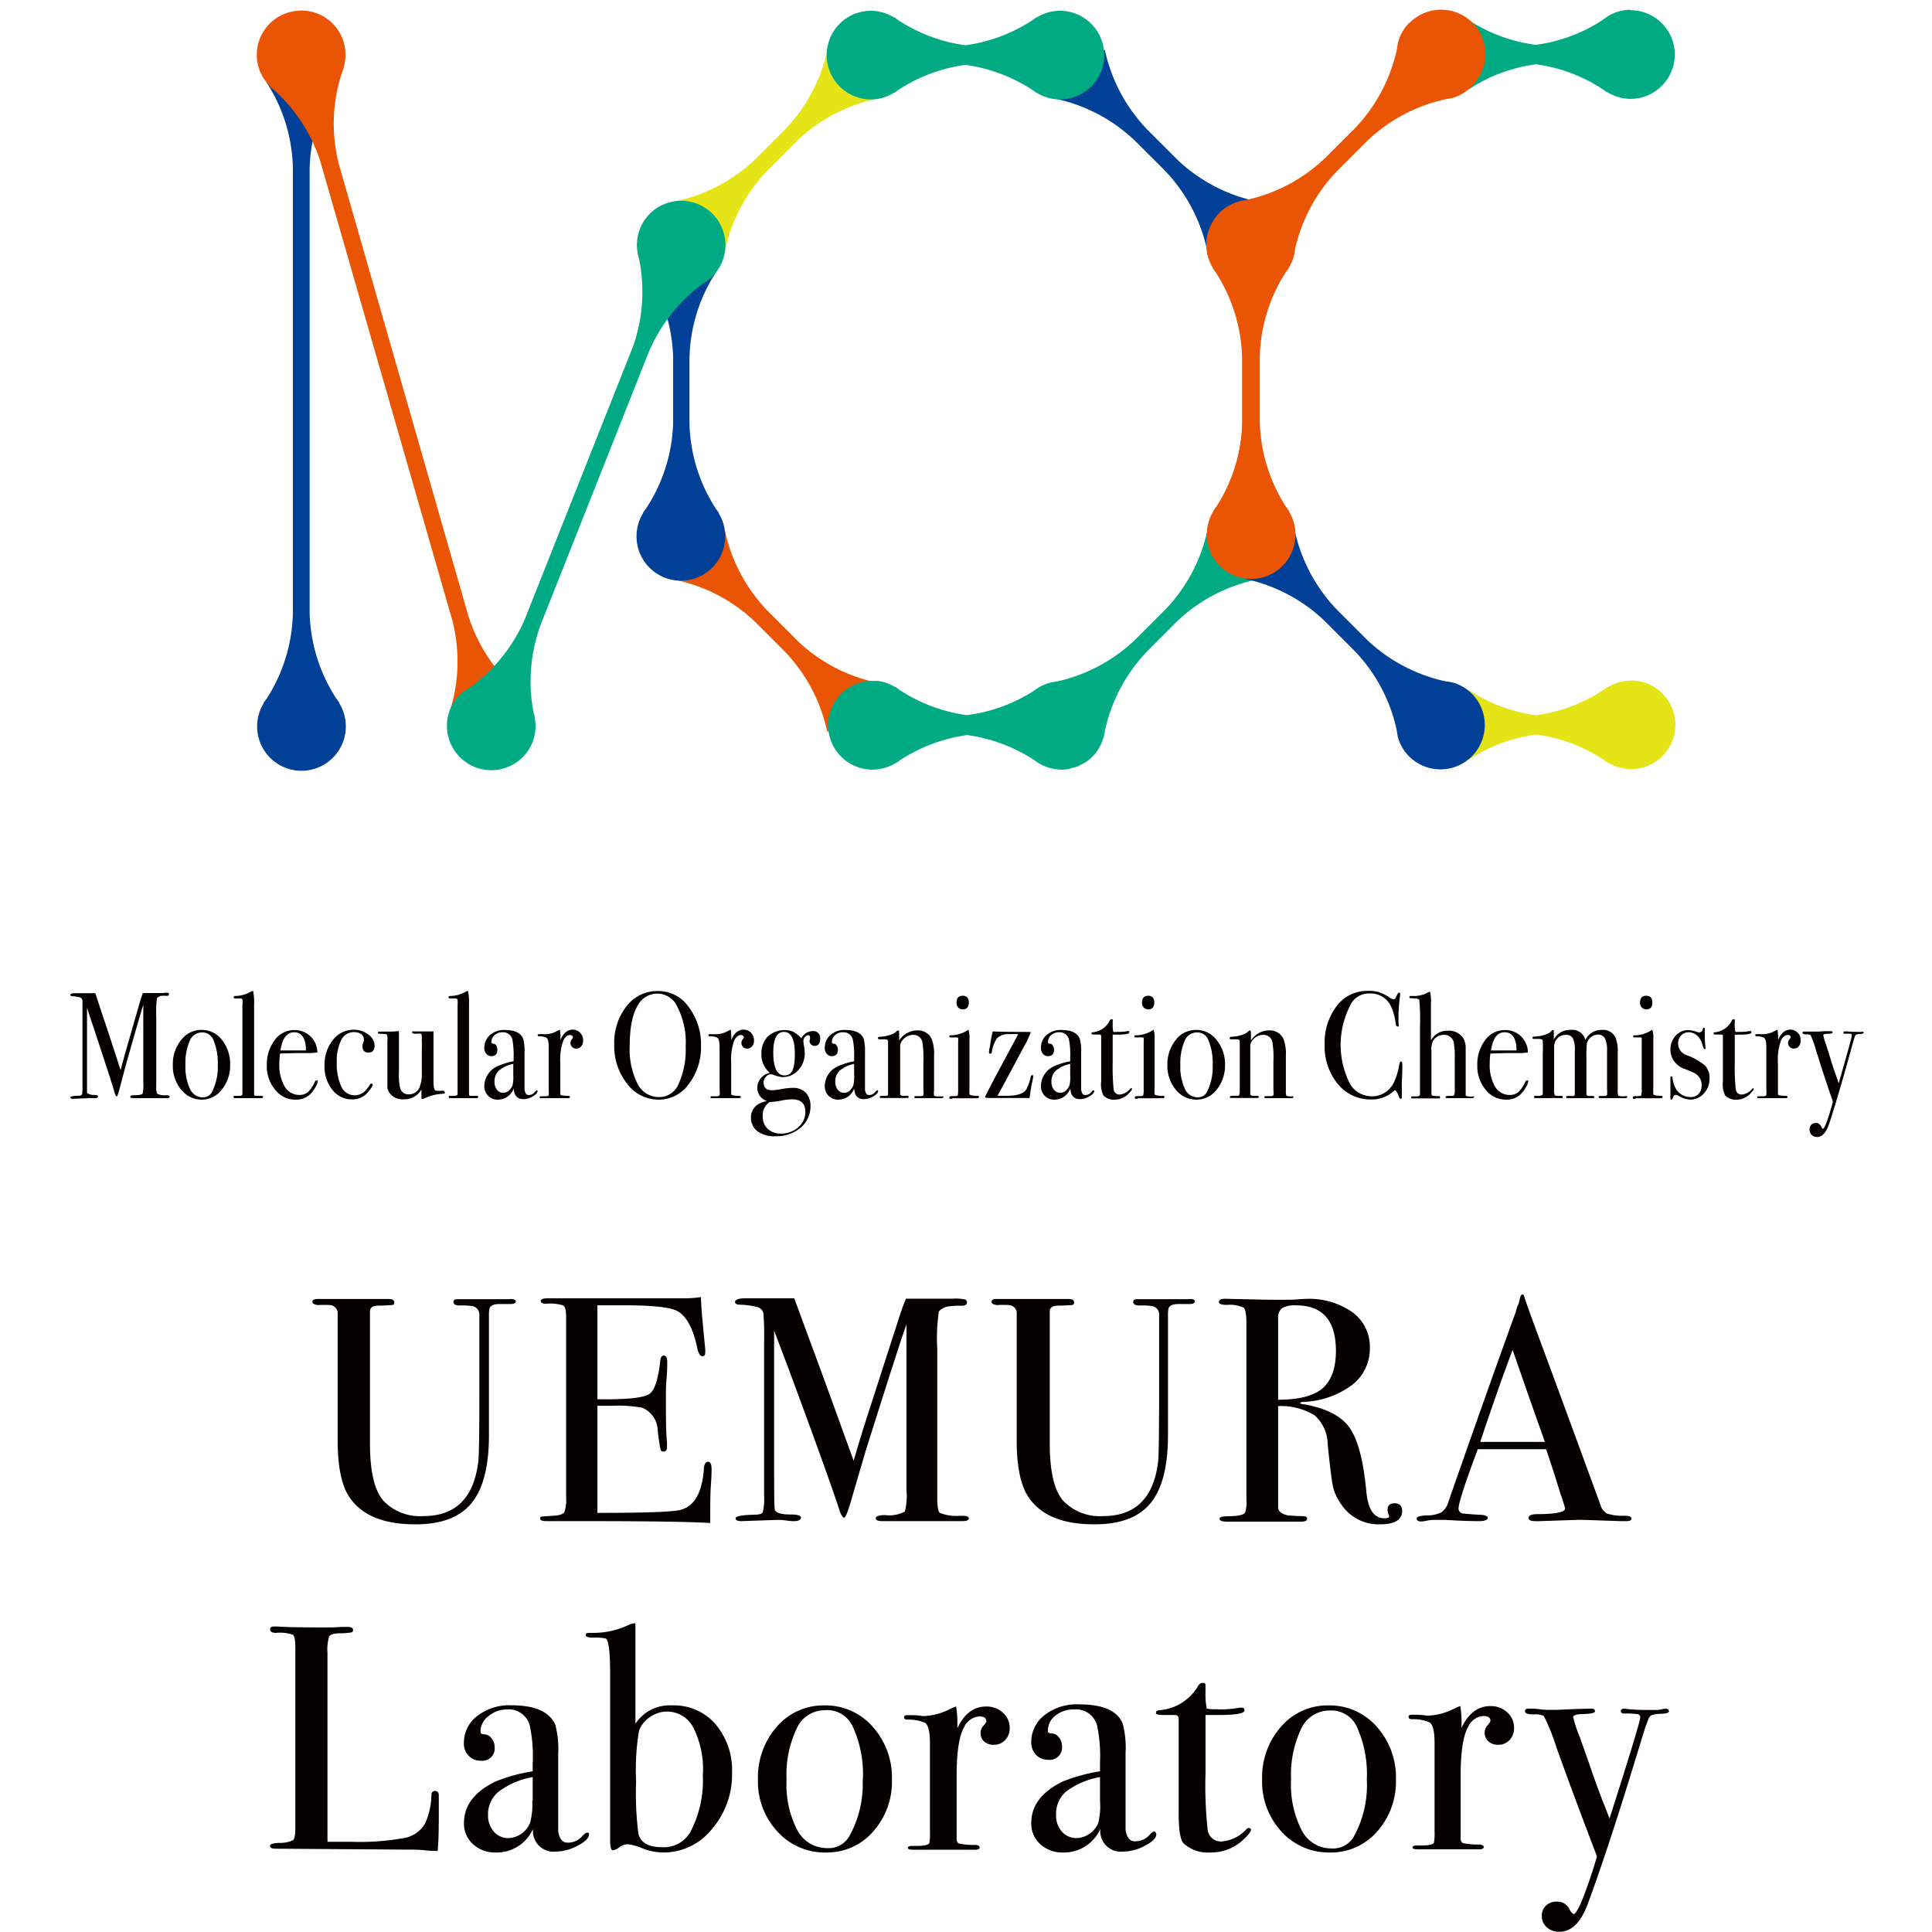 <?xml version="1.0" encoding="UTF-8"?> <svg xmlns="http://www.w3.org/2000/svg" viewBox="0 0 229.61 229.61"><defs><style>.cls-1{fill:#e5e417;}.cls-2{fill:#e95504;}.cls-3{fill:#004097;}.cls-4{fill:#00aa83;}.cls-5{fill:none;}.cls-6{fill:#040000;}</style></defs><title>img_logo_lab_uemura_en</title><g id="レイヤー_2" data-name="レイヤー 2"><g id="レイヤー_1-2" data-name="レイヤー 1"><path class="cls-1" d="M104.16,11.76a19.5,19.5,0,0,0-9.46,5L91.17,20.3a19.61,19.61,0,0,0-5,9.45l-5.84-5.84a19.51,19.51,0,0,0,9.44-5l3.57-3.57a19.62,19.62,0,0,0,5-9.43Z"></path><path class="cls-2" d="M104.16,81.11a19.49,19.49,0,0,1-9.22-4.8l-3.78-3.78a19.6,19.6,0,0,1-5-9.44l-5.84,5.84a19.47,19.47,0,0,1,9.45,5l3.4,3.4h0A19.61,19.61,0,0,1,98.32,87Z"></path><path class="cls-3" d="M149.3,23.92a19.54,19.54,0,0,1-9.22-4.79l-3.78-3.78a19.61,19.61,0,0,1-5-9.45l-5.84,5.84a19.56,19.56,0,0,1,9.44,5l3.41,3.4h0a19.63,19.63,0,0,1,5.16,9.63Z"></path><path class="cls-3" d="M85.09,32.36a19.46,19.46,0,0,0-3.15,10.22v7.68a19.46,19.46,0,0,0,3.15,10.22c.11.15.23.3.33.46l0,.06a5.27,5.27,0,1,1-9,0l0-.06c.1-.16.22-.31.33-.46A19.5,19.5,0,0,0,80,50.28V42.55a19.54,19.54,0,0,0-3.15-10.2Z"></path><path class="cls-2" d="M152.8,60.48a19.45,19.45,0,0,1-3.15-10.21v-7.7a19.57,19.57,0,0,1,3.14-10.21,4,4,0,0,0,.34-.47l0-.06a5.19,5.19,0,0,0,.77-2.71,5.27,5.27,0,0,0-10.54,0,5.2,5.2,0,0,0,.78,2.71l0,.06a4.17,4.17,0,0,0,.33.46,19.55,19.55,0,0,1,3.15,10.21v7.72a19.54,19.54,0,0,1-3.15,10.2Z"></path><path class="cls-4" d="M150.18,68.74l-.21.06-.05,0-.06,0-.56.09a19.54,19.54,0,0,0-9.46,5l-3.53,3.54a19.61,19.61,0,0,0-5,9.45v0a5.31,5.31,0,0,1-.51,1.67c-.07.13-.14.27-.22.4s-.12.2-.19.3a5.1,5.1,0,0,1-.56.67,4.61,4.61,0,0,1-.8.66,3.23,3.23,0,0,1-.41.22c-.17.09-.32.19-.5.27a4.64,4.64,0,0,1-.53.16c-.15,0-.3.1-.45.13a5.17,5.17,0,0,1-1,.11h0a5.14,5.14,0,0,1-.87-.09l-.35-.07-.44-.13a5.27,5.27,0,0,1-1.53-.82l0,0a19.31,19.31,0,0,0-8-3,19.25,19.25,0,0,0-8,3,4.84,4.84,0,0,1-.46.33l-.06,0a5.13,5.13,0,0,1-2,.72,4.52,4.52,0,0,1-.74.06,5.28,5.28,0,0,1-5.27-5.27,5.28,5.28,0,0,1,3.22-4.86,5.39,5.39,0,0,1,2-.41,6,6,0,0,1,.74,0,5.48,5.48,0,0,1,2,.72l.06,0,.46.34a19.31,19.31,0,0,0,8,3,19.21,19.21,0,0,0,8-2.91,6,6,0,0,1,.52-.36l0,0,0,0a5.12,5.12,0,0,1,.52-.27l.22-.1.22-.09.56-.17H125a5.74,5.74,0,0,1,.62-.1,19.55,19.55,0,0,0,9.33-5l3.57-3.57a19.62,19.62,0,0,0,4.92-9.13Z"></path><path class="cls-4" d="M101.47,11.4a5.22,5.22,0,0,0,2,.42,6,6,0,0,0,.74-.05,5.32,5.32,0,0,0,2-.73l.06,0a4.84,4.84,0,0,0,.46-.33,19.25,19.25,0,0,1,8-3,19.31,19.31,0,0,1,8,3,4.84,4.84,0,0,0,.46.33l.06,0a5.16,5.16,0,0,0,2.71.78h0a5.27,5.27,0,1,0,0-10.54h0a5.25,5.25,0,0,0-2.71.77l-.06,0a4.84,4.84,0,0,0-.46.33,19.25,19.25,0,0,1-8,3,19.31,19.31,0,0,1-8-3,4.84,4.84,0,0,0-.46-.33l-.06,0a5.48,5.48,0,0,0-2-.72,6,6,0,0,0-.74-.05,5.39,5.39,0,0,0-2,.41,5.27,5.27,0,0,0,0,9.71Z"></path><path class="cls-3" d="M40,9.8A19.45,19.45,0,0,0,36.8,20V72.87A19.54,19.54,0,0,0,40,83.07c.11.15.23.3.33.46l0,.06a5.27,5.27,0,1,1-9,0l0-.06a5,5,0,0,1,.34-.46,19.62,19.62,0,0,0,3.14-10.22V20A19.45,19.45,0,0,0,31.68,9.8Z"></path><path class="cls-2" d="M61.46,82.05a19.51,19.51,0,0,1-5.84-9L40.28,19.54h0a19.35,19.35,0,0,1,.36-10.9c.07-.18.14-.35.2-.54V8a5.24,5.24,0,0,0-6.4-6.56,5.24,5.24,0,0,0-2.28,8.88l0,.05c.14.13.29.24.44.36a19.47,19.47,0,0,1,5.47,8.45L53.75,73.7a19.56,19.56,0,0,1-.23,10.63Z"></path><path class="cls-4" d="M82.85,24.22a5.25,5.25,0,0,0-7.07,5.83v.07a4.94,4.94,0,0,0,.15.55,19.55,19.55,0,0,1-.67,10.43L62.34,73.67a19.65,19.65,0,0,1-6.59,8.11,3.88,3.88,0,0,0-.48.3l-.05,0a5.19,5.19,0,0,0-1.73,2.23,5.27,5.27,0,0,0,9.8,3.9,5.34,5.34,0,0,0,.28-2.81v-.07a3.41,3.41,0,0,0-.14-.55A19.53,19.53,0,0,1,64.35,74L76.94,42.25h0a19.5,19.5,0,0,1,6.7-8.61,5.66,5.66,0,0,0,.48-.31l0,0A5.19,5.19,0,0,0,85.87,31,5.26,5.26,0,0,0,82.85,24.22Z"></path><path class="cls-4" d="M193.79,1.16a5.19,5.19,0,0,0-2.71.77L191,2a5.59,5.59,0,0,0-.47.33,19,19,0,0,1-8,3,19.14,19.14,0,0,1-8-2.95v8.26a19,19,0,0,1,8-3,19,19,0,0,1,8,3,5.59,5.59,0,0,0,.47.33l.06,0a5.2,5.2,0,0,0,2.71.78,5.27,5.27,0,1,0,0-10.54Z"></path><path class="cls-1" d="M193.79,80.9a5.19,5.19,0,0,0-2.71.77l-.06,0a5.59,5.59,0,0,0-.47.33,19,19,0,0,1-8,3,19.11,19.11,0,0,1-8-3V90.3a19,19,0,0,1,8-3,19,19,0,0,1,8.05,3,5.59,5.59,0,0,0,.47.33l.06,0a5.2,5.2,0,0,0,2.71.78,5.27,5.27,0,1,0,0-10.54Z"></path><path class="cls-3" d="M174.93,82.44a5.2,5.2,0,0,0-2.47-1.37l-.07,0a3.44,3.44,0,0,0-.56-.09,19.58,19.58,0,0,1-9.27-4.85l-3.7-3.7a19.52,19.52,0,0,1-5-9.45L148,68.81a19.46,19.46,0,0,1,9.44,5l3.38,3.38A19.47,19.47,0,0,1,166,86.8a5.43,5.43,0,0,0,.09.56l0,.07a5.21,5.21,0,0,0,1.37,2.46,5.27,5.27,0,0,0,7.46-7.45Z"></path><path class="cls-2" d="M167.49,2.7a5.2,5.2,0,0,0-1.37,2.47l0,.06a5.43,5.43,0,0,0-.09.56,19.52,19.52,0,0,1-5,9.45l-3.54,3.54a19.61,19.61,0,0,1-9.45,5H148a5.31,5.31,0,0,0-1.67.51l-.4.22-.3.19a5.94,5.94,0,0,0-.68.56,5,5,0,0,0-.65.8,3.23,3.23,0,0,0-.22.41c-.09.16-.19.32-.27.5a4.64,4.64,0,0,0-.16.53,3.81,3.81,0,0,0-.13.45,5.05,5.05,0,0,0-.11,1v0a6.4,6.4,0,0,0,.08.87c0,.11,0,.23.08.35s.08.29.13.44a5.27,5.27,0,0,0,.82,1.53l0,0a19.56,19.56,0,0,1,3.15,10.22v7.69a19.5,19.5,0,0,1-3.15,10.22,4.84,4.84,0,0,0-.33.46l0,.06a5.27,5.27,0,1,0,9,0l0-.06a4.84,4.84,0,0,0-.33-.46,19.56,19.56,0,0,1-3.14-10.2V42.44a19.57,19.57,0,0,1,3.08-10.12,4.39,4.39,0,0,0,.37-.51s0,0,0,0l0,0a5.12,5.12,0,0,0,.27-.52,1.47,1.47,0,0,0,.1-.22l.09-.22c.06-.18.12-.37.17-.56v0a.06.06,0,0,1,0,0,6.17,6.17,0,0,0,.1-.62,19.53,19.53,0,0,1,5-9.34l3.56-3.56a19.5,19.5,0,0,1,9.44-5,5.67,5.67,0,0,0,.57-.1l.06,0A5.2,5.2,0,0,0,175,10.15a5.27,5.27,0,0,0-7.46-7.45Z"></path><rect class="cls-5" width="229.61" height="229.61"></rect><path class="cls-6" d="M20.16,130.35c0,.11-.12.16-.34.16h-4c-.22,0-.34-.06-.34-.17s.16-.18.47-.18c.55,0,.89-.06,1-.19a4.3,4.3,0,0,0,.08-1.21v-9.34s-.07.22-.2.63q-.64,2.17-1.88,6.55l-.76,2.86c-.15.57-.26.85-.32.85s-.16-.15-.24-.43c-.32-1.1-1.2-3.82-2.65-8.18l-.64-1.92v6.78c0,2.2,0,3.31,0,3.33s.33.24.77.24.54.06.54.18-.12.2-.34.2a2.34,2.34,0,0,1-.39,0,3.32,3.32,0,0,0-.41,0l-1.86.08c-.19,0-.29-.06-.29-.17s.31-.18.92-.19c.26,0,.41-.05.46-.15a3.84,3.84,0,0,0,.06-.94v-8.63q0-1.5,0-1.62a.5.5,0,0,0-.28-.35,3.76,3.76,0,0,0-.9-.14c-.18,0-.26-.07-.26-.16s.16-.2.47-.2h2.49c.06.15.37,1.1.94,2.83q.38,1.08,2.07,6.3c.21-.78.42-1.55.63-2.3l1.73-6c.11-.34.2-.63.29-.85l2.4,0A2,2,0,0,1,20,118a.21.21,0,0,1,.08.17c0,.12-.09.18-.28.18a4,4,0,0,0-.61,0,.83.83,0,0,0-.54.29,12.49,12.49,0,0,0-.08,2.11v8.4a1.63,1.63,0,0,0,.13.85,2.07,2.07,0,0,0,1.06.16h.09Q20.16,130.2,20.16,130.35Z"></path><path class="cls-6" d="M27.35,126.58a4.49,4.49,0,0,1-1,2.93A3,3,0,0,1,24,130.69a3.11,3.11,0,0,1-2.46-1.18,4.4,4.4,0,0,1-1-2.93,4.57,4.57,0,0,1,1-3,3,3,0,0,1,2.4-1.18,3,3,0,0,1,2.44,1.19A4.57,4.57,0,0,1,27.35,126.58Zm-1.47,0a6.89,6.89,0,0,0-.56-3.07,1.4,1.4,0,0,0-1.36-.81,1.56,1.56,0,0,0-1.41,1,6.61,6.61,0,0,0-.51,2.87,6.16,6.16,0,0,0,.54,2.84,1.65,1.65,0,0,0,1.51,1,1.17,1.17,0,0,0,1.1-.63A6.45,6.45,0,0,0,25.88,126.56Z"></path><path class="cls-6" d="M31.27,130.34c0,.11-.07.17-.21.17h-.2l-.85,0H29.5l-1.29,0H28c-.16,0-.24,0-.24-.16s.06-.11.18-.11h.42c.3,0,.45-.08.45-.22s0-.54,0-1.4v-9.17a3.07,3.07,0,0,0,0-.64c0-.1-.12-.15-.26-.15H28c-.16,0-.23,0-.23-.15s.13-.14.4-.15a3.78,3.78,0,0,0,1.45-.4l.33-.18.13,0a6.39,6.39,0,0,1,.12,1.58v10.1c0,.36,0,.57,0,.64a.16.16,0,0,0,.12.13,3.71,3.71,0,0,0,.6,0C31.15,130.22,31.27,130.26,31.27,130.34Z"></path><path class="cls-6" d="M37.77,128.51a1.66,1.66,0,0,1-.25.64,4.3,4.3,0,0,1-.51.74,2.37,2.37,0,0,1-1.86.8,3,3,0,0,1-2.44-1.17,4.33,4.33,0,0,1-1-2.9,4.8,4.8,0,0,1,.93-3,2.84,2.84,0,0,1,2.32-1.2,2.68,2.68,0,0,1,2.76,2.66,7.76,7.76,0,0,1-1.38.07H35.23l-1.95.06a9,9,0,0,0-.08,1.13,5.19,5.19,0,0,0,.63,2.79,2,2,0,0,0,1.75,1,1.6,1.6,0,0,0,1-.32,3.94,3.94,0,0,0,.84-1.24q.07-.15.18-.15C37.73,128.38,37.77,128.42,37.77,128.51Zm-1.41-3.67c0-1.44-.51-2.16-1.39-2.16s-1.42.72-1.64,2.16Z"></path><path class="cls-6" d="M44.52,124.26c0,.55-.24.83-.73.83s-.71-.25-.71-.76a1.68,1.68,0,0,1,.16-.59.79.79,0,0,0,0-.25.72.72,0,0,0-.33-.6,1.48,1.48,0,0,0-.84-.23,1.67,1.67,0,0,0-1.51.93,5.44,5.44,0,0,0-.53,2.63,6.38,6.38,0,0,0,.55,2.95,1.71,1.71,0,0,0,1.56,1,1.79,1.79,0,0,0,1.21-.47,4.18,4.18,0,0,0,.63-.83.25.25,0,0,1,.15-.09c.11,0,.16.05.16.15s-.19.45-.57.88a2.35,2.35,0,0,1-1.86.85,2.92,2.92,0,0,1-2.36-1.14,4.35,4.35,0,0,1-.93-2.86,4.7,4.7,0,0,1,1-3.07,3.07,3.07,0,0,1,2.48-1.21,2.72,2.72,0,0,1,1.69.55A1.64,1.64,0,0,1,44.52,124.26Z"></path><path class="cls-6" d="M52.88,129.86c0,.08-.12.13-.36.14a5.52,5.52,0,0,0-2.22.61.19.19,0,0,1-.11,0c-.07,0-.1-.05-.1-.14v-1A2.33,2.33,0,0,1,48,130.65a1.9,1.9,0,0,1-1.71-.77,1.53,1.53,0,0,1-.25-.59c0-.18,0-.66,0-1.45v-4.09A2.3,2.3,0,0,0,46,123c-.05-.07-.19-.12-.44-.13h-.21c-.29,0-.44,0-.44-.14s.09-.13.28-.13.47,0,.84,0l.32,0a7.07,7.07,0,0,0,1.06-.07v5a6.49,6.49,0,0,0,.16,1.83,1,1,0,0,0,1,.7,1.36,1.36,0,0,0,1.27-.79,4.33,4.33,0,0,0,.29-1.83v-2.78a6.59,6.59,0,0,0,0-.91v-.59c0-.18-.05-.28-.11-.31a.91.91,0,0,0-.36,0c-.45,0-.68,0-.68-.16s.11-.11.34-.11h2.2v5c0,.87,0,1.41.05,1.64s.11.36.25.4a5.12,5.12,0,0,0,.9,0C52.81,129.73,52.88,129.77,52.88,129.86Z"></path><path class="cls-6" d="M56.83,130.34c0,.11-.07.17-.21.17h-.2l-.86,0h-.5l-1.29,0h-.2c-.16,0-.24,0-.24-.16s.06-.11.18-.11h.42c.3,0,.45-.08.45-.22s0-.54,0-1.4v-9.17a3.07,3.07,0,0,0,0-.64.24.24,0,0,0-.26-.15h-.59c-.15,0-.22,0-.22-.15s.13-.14.4-.15a3.68,3.68,0,0,0,1.44-.4l.34-.18.13,0a6.39,6.39,0,0,1,.12,1.58v10.1c0,.36,0,.57,0,.64a.16.16,0,0,0,.12.13,3.71,3.71,0,0,0,.6,0C56.7,130.22,56.83,130.26,56.83,130.34Z"></path><path class="cls-6" d="M63.89,129.66c0,.2-.19.42-.57.64a2.21,2.21,0,0,1-1.1.33c-.74,0-1.13-.42-1.16-1.28a2,2,0,0,1-1.9,1.34,1.56,1.56,0,0,1-1.15-.46,1.62,1.62,0,0,1-.45-1.18,2.6,2.6,0,0,1,1.59-2.34,7.94,7.94,0,0,1,1.89-.58v-.45a10,10,0,0,0-.14-2.09,1.12,1.12,0,0,0-1.17-.91,1.37,1.37,0,0,0-.95.34,1.12,1.12,0,0,0-.38.86c0,.1.07.15.2.15a.46.46,0,0,1,.36.21.86.86,0,0,1,.15.49c0,.53-.23.79-.7.79a.75.75,0,0,1-.61-.28,1,1,0,0,1-.24-.71,2,2,0,0,1,.6-1.46,2.51,2.51,0,0,1,1.85-.66c1.18,0,1.91.36,2.18,1.08a5.67,5.67,0,0,1,.15,1.63v3.37c0,.55,0,.88,0,1,.06.43.22.65.47.65a.91.91,0,0,0,.75-.36c.11-.13.19-.2.24-.2S63.89,129.59,63.89,129.66ZM61,127.75v-1.31a3.78,3.78,0,0,0-1.71.8,1.73,1.73,0,0,0-.52,1.32,1.51,1.51,0,0,0,.29.95.94.94,0,0,0,.74.37q.69,0,1.11-.87A4.67,4.67,0,0,0,61,127.75Z"></path><path class="cls-6" d="M69.3,123.67a1,1,0,0,1-.23.68.73.73,0,0,1-.58.27.66.66,0,0,1-.49-.19.63.63,0,0,1-.2-.48.66.66,0,0,1,.15-.43c.1-.12.15-.2.15-.25S68,123,67.74,123s-.56.21-.78.63a6.7,6.7,0,0,0-.37,2.72v3.55c0,.14,0,.23.14.26a3.74,3.74,0,0,0,.83.08c.12,0,.18.07.18.14s-.07.13-.21.13H64.39c-.18,0-.26,0-.26-.11s.07-.11.21-.11h.22c.37,0,.59,0,.65-.14a3.66,3.66,0,0,0,0-.67v-5c0-.66-.08-1-.26-1.15a1.91,1.91,0,0,0-.85-.17c-.13,0-.2,0-.2-.13s.06-.12.16-.12h.12a3.87,3.87,0,0,1,.48,0l.21,0a2.82,2.82,0,0,0,1.33-.38l.21-.1.13-.06a5.1,5.1,0,0,1,.07.87v.36c.34-.82.83-1.23,1.46-1.23a1.14,1.14,0,0,1,.85.35A1.22,1.22,0,0,1,69.3,123.67Z"></path><path class="cls-6" d="M83.31,124.3a7.16,7.16,0,0,1-1.45,4.53,4.37,4.37,0,0,1-3.56,1.86,4.68,4.68,0,0,1-3.76-1.88A7.17,7.17,0,0,1,73,124.17a7,7,0,0,1,1.47-4.6,4.62,4.62,0,0,1,3.75-1.79,4.41,4.41,0,0,1,3.61,1.87A7.36,7.36,0,0,1,83.31,124.3Zm-1.82.09a9.3,9.3,0,0,0-1.21-5.15,2.62,2.62,0,0,0-4.13-.27c-.88,1.08-1.31,2.85-1.31,5.29a9.18,9.18,0,0,0,.91,4.51,2.83,2.83,0,0,0,2.57,1.61,2.46,2.46,0,0,0,2.31-1.52A9.77,9.77,0,0,0,81.49,124.39Z"></path><path class="cls-6" d="M89.61,123.67a1,1,0,0,1-.23.68.73.73,0,0,1-.58.27.66.66,0,0,1-.49-.19.62.62,0,0,1-.19-.48.65.65,0,0,1,.14-.43c.1-.12.15-.2.15-.25s-.12-.27-.36-.27-.56.21-.78.63a6.7,6.7,0,0,0-.37,2.72v3.55c0,.14,0,.23.14.26a3.74,3.74,0,0,0,.83.08c.12,0,.18.07.18.14s-.07.13-.21.13H84.7c-.18,0-.26,0-.26-.11s.07-.11.21-.11h.23c.36,0,.58,0,.64-.14a2.58,2.58,0,0,0,0-.67v-5c0-.66-.09-1-.27-1.15a1.91,1.91,0,0,0-.85-.17c-.13,0-.2,0-.2-.13s.06-.12.17-.12h.11l.49,0,.21,0a2.79,2.79,0,0,0,1.32-.38l.22-.1.12-.06a5.1,5.1,0,0,1,.07.87v.36c.34-.82.83-1.23,1.46-1.23a1.18,1.18,0,0,1,.86.35A1.26,1.26,0,0,1,89.61,123.67Z"></path><path class="cls-6" d="M97.47,123.47c0,.55-.22.83-.66.83a.6.6,0,0,1-.41-.17.52.52,0,0,1-.19-.39,1.07,1.07,0,0,1,.05-.23.93.93,0,0,0,0-.24.2.2,0,0,0-.23-.23.48.48,0,0,0-.37.22.72.72,0,0,0-.18.46s0,.24.08.61a5.53,5.53,0,0,1,.08.85,2.91,2.91,0,0,1-.76,2,2.48,2.48,0,0,1-1.89.83,4,4,0,0,1-1.07-.27,1.06,1.06,0,0,0-.28-.07.8.8,0,0,0-.61.3,1,1,0,0,0-.28.67q0,.93,1,.93a7.33,7.33,0,0,0,1.25-.16,6.87,6.87,0,0,1,1.21-.12,2.07,2.07,0,0,1,1.55.57,2.23,2.23,0,0,1,.56,1.6,3.28,3.28,0,0,1-1.19,2.58,4.48,4.48,0,0,1-3,1,3.35,3.35,0,0,1-2.11-.6,2,2,0,0,1-.77-1.66A1.81,1.81,0,0,1,90,131.3a3.52,3.52,0,0,1,1.14-.45A1.64,1.64,0,0,1,90,129.3a1.85,1.85,0,0,1,1.49-1.8,2.81,2.81,0,0,1-1-2.23,2.87,2.87,0,0,1,.75-2.08,2.95,2.95,0,0,1,3-.59,3.78,3.78,0,0,1,1,.8,1.49,1.49,0,0,1,1.28-.85A.81.81,0,0,1,97.47,123.47Zm-1.76,8.67c0-1-.53-1.49-1.58-1.49a7.79,7.79,0,0,0-1.34.16,7.63,7.63,0,0,1-1.31.16,1.83,1.83,0,0,0-.83,1.71,1.94,1.94,0,0,0,.59,1.48,2.21,2.21,0,0,0,1.56.56,3,3,0,0,0,2.07-.75A2.36,2.36,0,0,0,95.71,132.14Zm-1.25-6.89q0-2.61-1.29-2.61c-.85,0-1.27.81-1.27,2.43,0,1.82.45,2.74,1.35,2.74S94.46,127,94.46,125.25Z"></path><path class="cls-6" d="M104.36,129.66c0,.2-.19.42-.57.64a2.24,2.24,0,0,1-1.11.33c-.74,0-1.13-.42-1.16-1.28a2,2,0,0,1-1.9,1.34,1.59,1.59,0,0,1-1.15-.46,1.62,1.62,0,0,1-.45-1.18,2.6,2.6,0,0,1,1.59-2.34,8.22,8.22,0,0,1,1.9-.58v-.45a9.14,9.14,0,0,0-.15-2.09,1.12,1.12,0,0,0-1.17-.91,1.34,1.34,0,0,0-.94.34,1.08,1.08,0,0,0-.38.86c0,.1.06.15.19.15a.45.45,0,0,1,.36.21.8.8,0,0,1,.16.49c0,.53-.24.79-.71.79a.77.77,0,0,1-.61-.28,1,1,0,0,1-.24-.71,2,2,0,0,1,.6-1.46,2.52,2.52,0,0,1,1.85-.66q1.78,0,2.19,1.08a6.21,6.21,0,0,1,.14,1.63v3.37c0,.55,0,.88,0,1,.05.43.21.65.47.65a.9.9,0,0,0,.74-.36c.11-.13.19-.2.25-.2S104.36,129.59,104.36,129.66Zm-2.85-1.91v-1.31a3.88,3.88,0,0,0-1.72.8,1.73,1.73,0,0,0-.52,1.32,1.46,1.46,0,0,0,.3.95.91.91,0,0,0,.74.37c.46,0,.82-.29,1.1-.87A4.48,4.48,0,0,0,101.51,127.75Z"></path><path class="cls-6" d="M112.12,130.37c0,.09-.08.14-.24.14h-3c-.14,0-.21,0-.21-.13a.1.1,0,0,1,.09-.11l.62,0c.21,0,.33-.05.36-.1a1.93,1.93,0,0,0,0-.59v-3.44a11.73,11.73,0,0,0-.13-2.34,1.08,1.08,0,0,0-1.1-.81,1.62,1.62,0,0,0-1.36.79,1.14,1.14,0,0,0-.17.65V130c0,.15.12.23.35.24l.49,0c.11,0,.17,0,.17.12s-.07.13-.2.13h-3c-.16,0-.24,0-.24-.11s.1-.12.29-.15h.41c.16,0,.26,0,.29-.12l0-.27V126c0-1.37,0-2.12,0-2.27s-.16-.21-.41-.21h-.47c-.21,0-.32,0-.32-.14s.11-.17.34-.17a3.94,3.94,0,0,0,1.05-.2,1.85,1.85,0,0,0,.79-.41.39.39,0,0,1,.23-.14c.08,0,.11.11.11.34v.86a2.57,2.57,0,0,1,2.18-1.2,1.77,1.77,0,0,1,1.68,1,4.92,4.92,0,0,1,.29,2v4.11a2,2,0,0,0,0,.63.7.7,0,0,0,.47.1H112C112.07,130.25,112.12,130.29,112.12,130.37Z"></path><path class="cls-6" d="M116.35,130.36c0,.11-.09.16-.28.16l-.38,0c-.33,0-.6,0-.81,0h-1.69a.26.26,0,0,1-.19.07c-.12,0-.18,0-.18-.13s.11-.19.32-.19c.41,0,.64,0,.68-.1a2.82,2.82,0,0,0,.05-.75V123.9a2.88,2.88,0,0,0,0-.53c0-.05-.08-.08-.2-.08H113c-.12,0-.18,0-.18-.13s.09-.11.27-.12a3.73,3.73,0,0,0,1.84-.56l.16-.11a2.7,2.7,0,0,1,.13,1v5.78a7.29,7.29,0,0,0,0,.85.22.22,0,0,0,.17.16,3,3,0,0,0,.71.07C116.27,130.22,116.35,130.27,116.35,130.36Zm-1.21-11.21c0,.54-.25.81-.73.81a.68.68,0,0,1-.52-.23.77.77,0,0,1-.21-.55c0-.56.24-.84.73-.84S115.14,118.61,115.14,119.15Z"></path><path class="cls-6" d="M122.8,127.9a2.63,2.63,0,0,1-.06.39,18.33,18.33,0,0,0-.37,2.2h-4.86c-.29,0-.44-.05-.44-.14a.41.41,0,0,1,.05-.11c.24-.47.59-1.16,1.07-2.08l2.82-5.25a6.85,6.85,0,0,0-1,0,2,2,0,0,0-1.46.42,3.45,3.45,0,0,0-.67,1.68c0,.15-.1.22-.21.22s-.13-.05-.13-.15,0-.27.12-.77a15.11,15.11,0,0,1,.32-1.73q1.14.06,4.29.06h.21a.2.2,0,0,1,0,.09,10.24,10.24,0,0,1-.86,1.79q-1.91,3.6-3.07,5.71h1.06c1.29,0,2.07-.26,2.37-.78a5.48,5.48,0,0,0,.52-1.5c0-.11.09-.17.19-.17S122.8,127.79,122.8,127.9Z"></path><path class="cls-6" d="M130.05,129.66c0,.2-.2.42-.58.64a2.21,2.21,0,0,1-1.1.33c-.74,0-1.13-.42-1.16-1.28a2,2,0,0,1-1.9,1.34,1.56,1.56,0,0,1-1.15-.46,1.62,1.62,0,0,1-.45-1.18,2.6,2.6,0,0,1,1.59-2.34,8.1,8.1,0,0,1,1.89-.58v-.45a9.34,9.34,0,0,0-.14-2.09,1.12,1.12,0,0,0-1.17-.91,1.37,1.37,0,0,0-.95.34,1.12,1.12,0,0,0-.38.86c0,.1.07.15.2.15a.46.46,0,0,1,.36.21.87.87,0,0,1,.16.49c0,.53-.24.79-.71.79a.75.75,0,0,1-.61-.28,1,1,0,0,1-.24-.71,2,2,0,0,1,.6-1.46,2.51,2.51,0,0,1,1.85-.66c1.18,0,1.91.36,2.18,1.08a5.67,5.67,0,0,1,.15,1.63v3.37c0,.55,0,.88,0,1,.05.43.21.65.47.65a.9.9,0,0,0,.74-.36c.11-.13.19-.2.24-.2S130.05,129.59,130.05,129.66Zm-2.86-1.91v-1.31a3.84,3.84,0,0,0-1.71.8,1.73,1.73,0,0,0-.52,1.32,1.51,1.51,0,0,0,.29.95,1,1,0,0,0,.75.37c.45,0,.82-.29,1.1-.87A4.67,4.67,0,0,0,127.19,127.75Z"></path><path class="cls-6" d="M134.53,129.41c0,.11-.14.3-.41.57a2.23,2.23,0,0,1-1.65.71,1.7,1.7,0,0,1-1.34-.51,3.06,3.06,0,0,1-.26-1.68v-5.36a.18.18,0,0,0-.18-.19h-.62c-.24,0-.35,0-.35-.13s.06-.13.17-.14a2.51,2.51,0,0,0,2-1.39.26.26,0,0,1,.24-.16c.07,0,.11,0,.11.12v.38a3.81,3.81,0,0,0,.07,1,1.79,1.79,0,0,0,.48,0,4.81,4.81,0,0,0,1.18-.09l.12,0c.08,0,.13,0,.13.16s-.44.26-1.31.26h-.67v3.33a26.83,26.83,0,0,0,.11,3.16.69.69,0,0,0,.75.63,1.83,1.83,0,0,0,1.2-.66.17.17,0,0,1,.14-.09Q134.53,129.32,134.53,129.41Z"></path><path class="cls-6" d="M138.4,130.36c0,.11-.1.16-.28.16l-.39,0c-.32,0-.59,0-.81,0h-1.68a.29.29,0,0,1-.2.07c-.12,0-.18,0-.18-.13s.11-.19.33-.19c.41,0,.63,0,.67-.1a2.24,2.24,0,0,0,.06-.75V123.9a4.39,4.39,0,0,0,0-.53c0-.05-.09-.08-.21-.08H135c-.12,0-.18,0-.18-.13s.09-.11.28-.12a3.69,3.69,0,0,0,1.83-.56l.16-.11a2.5,2.5,0,0,1,.13,1v5.78a6.31,6.31,0,0,0,0,.85c0,.08.07.13.17.16a3,3,0,0,0,.71.07C138.32,130.22,138.4,130.27,138.4,130.36Zm-1.22-11.21c0,.54-.24.81-.73.81a.7.7,0,0,1-.52-.23.77.77,0,0,1-.21-.55c0-.56.25-.84.73-.84S137.18,118.61,137.18,119.15Z"></path><path class="cls-6" d="M145.59,126.58a4.54,4.54,0,0,1-1,2.93,3,3,0,0,1-2.39,1.18,3.11,3.11,0,0,1-2.46-1.18,4.4,4.4,0,0,1-1-2.93,4.63,4.63,0,0,1,1-3,3,3,0,0,1,2.4-1.18,3,3,0,0,1,2.44,1.19A4.51,4.51,0,0,1,145.59,126.58Zm-1.47,0a7.05,7.05,0,0,0-.55-3.07,1.41,1.41,0,0,0-1.36-.81,1.56,1.56,0,0,0-1.42,1,6.61,6.61,0,0,0-.51,2.87,6.16,6.16,0,0,0,.54,2.84,1.66,1.66,0,0,0,1.52,1,1.19,1.19,0,0,0,1.1-.63A6.56,6.56,0,0,0,144.12,126.56Z"></path><path class="cls-6" d="M153.72,130.37c0,.09-.08.14-.24.14h-3c-.14,0-.21,0-.21-.13a.1.1,0,0,1,.09-.11l.62,0a.54.54,0,0,0,.36-.1,2.1,2.1,0,0,0,0-.59v-3.44a11,11,0,0,0-.13-2.34,1.07,1.07,0,0,0-1.1-.81,1.64,1.64,0,0,0-1.36.79,1.14,1.14,0,0,0-.16.65V130c0,.15.12.23.35.24l.49,0c.11,0,.16,0,.16.12s-.06.13-.19.13h-3c-.16,0-.24,0-.24-.11s.1-.12.29-.15H147c.16,0,.25,0,.29-.12l.05-.27V126c0-1.37,0-2.12,0-2.27s-.15-.21-.4-.21h-.47c-.22,0-.33,0-.33-.14s.12-.17.34-.17a3.93,3.93,0,0,0,1.06-.2,1.85,1.85,0,0,0,.79-.41c.1-.1.17-.14.23-.14s.11.11.11.34v.86a2.56,2.56,0,0,1,2.17-1.2,1.77,1.77,0,0,1,1.69,1,4.92,4.92,0,0,1,.29,2v4.11a2,2,0,0,0,.05.63c.06.07.22.1.47.1h.29C153.67,130.25,153.72,130.29,153.72,130.37Z"></path><path class="cls-6" d="M166.66,126.46s0,.13,0,.48c0,.7-.06,1.37-.06,2,0,.07,0,.22,0,.44s0,.49,0,.8v.16c0,.16,0,.24-.13.24s-.16-.09-.22-.27a2,2,0,0,0-.46-.78,3.87,3.87,0,0,1-2.8,1.14,5,5,0,0,1-4-1.85,7,7,0,0,1-1.56-4.65,7.15,7.15,0,0,1,1.44-4.62,4.52,4.52,0,0,1,3.7-1.79,4.7,4.7,0,0,1,1.32.15,5.82,5.82,0,0,1,1.22.62,1.16,1.16,0,0,0,.54.24c.09,0,.18-.1.27-.29.14-.34.25-.5.34-.5s.13,0,.13.14a1.31,1.31,0,0,1,0,.23,19,19,0,0,0-.18,3.24.91.91,0,0,1,0,.4.14.14,0,0,1-.13,0c-.11,0-.18-.11-.21-.34a6.55,6.55,0,0,0-.6-2.14,2.65,2.65,0,0,0-2.49-1.44,2.49,2.49,0,0,0-2.08,1,10.21,10.21,0,0,0-.24,9.78,3,3,0,0,0,2.62,1.44,2.76,2.76,0,0,0,1.54-.46,3,3,0,0,0,1.07-1.25,8,8,0,0,0,.6-2c.05-.29.12-.43.21-.43S166.66,126.28,166.66,126.46Z"></path><path class="cls-6" d="M175.19,130.36q0,.15-.27.15H172q-.21,0-.21-.15c0-.08.2-.12.61-.12.25,0,.39,0,.43-.1a2,2,0,0,0,.06-.67v-3.65a9.45,9.45,0,0,0-.13-2,1.16,1.16,0,0,0-1.22-.83,1.44,1.44,0,0,0-1.26.78,2.37,2.37,0,0,0-.16,1.11v4.58c0,.32,0,.51,0,.56s.06.18.13.2a4.57,4.57,0,0,0,.7.05c.13,0,.19,0,.19.14s-.05.13-.16.13h-1.44c-.9,0-1.39,0-1.49,0h-.16c-.12,0-.18,0-.18-.11s.06-.13.18-.13h.24l.24,0c.25,0,.38-.07.39-.25v-8.09a25.29,25.29,0,0,0-.08-3.12c-.06-.12-.33-.19-.79-.2-.26,0-.39,0-.39-.13a.13.13,0,0,1,.08-.14l.55,0a3.39,3.39,0,0,0,1.59-.43l.23-.09a4.84,4.84,0,0,1,.11,1.39v4.41a2.17,2.17,0,0,1,1.94-1.15,2.09,2.09,0,0,1,1.85.79,2.28,2.28,0,0,1,.34,1.11c0,.17,0,.57,0,1.21v4.54c0,.12.29.18.85.18C175.14,130.26,175.19,130.3,175.19,130.36Z"></path><path class="cls-6" d="M181.63,128.51a1.66,1.66,0,0,1-.25.64,3.41,3.41,0,0,1-.51.74,2.34,2.34,0,0,1-1.86.8,3.07,3.07,0,0,1-2.44-1.17,4.39,4.39,0,0,1-1-2.9,4.8,4.8,0,0,1,.93-3,2.84,2.84,0,0,1,2.33-1.2,2.66,2.66,0,0,1,2.75,2.66,7.58,7.58,0,0,1-1.37.07h-1.14l-1.94.06a7.42,7.42,0,0,0-.08,1.13,5.2,5.2,0,0,0,.62,2.79,2,2,0,0,0,1.76,1,1.57,1.57,0,0,0,1-.32,4.11,4.11,0,0,0,.85-1.24q.06-.15.18-.15C181.59,128.38,181.63,128.42,181.63,128.51Zm-1.4-3.67c0-1.44-.51-2.16-1.4-2.16s-1.42.72-1.63,2.16Z"></path><path class="cls-6" d="M193.39,130.37c0,.09-.09.14-.27.14H190.2q-.21,0-.21-.12c0-.09.06-.14.18-.14h.53c.16,0,.26-.05.29-.12a4.35,4.35,0,0,0,0-.76V124.9a3.3,3.3,0,0,0-.25-1.49.9.9,0,0,0-.85-.45,1.29,1.29,0,0,0-.78.28,1.56,1.56,0,0,0-.51.71,16.79,16.79,0,0,0-.06,2v3.4c0,.4,0,.63,0,.69a.25.25,0,0,0,.28.21h.46c.14,0,.21.05.21.14s-.08.12-.24.12h-2.92c-.13,0-.19,0-.19-.15s0-.09.1-.1a4.09,4.09,0,0,1,.64,0c.18,0,.27-.07.28-.18l0-.25v-5a3,3,0,0,0-.24-1.44.88.88,0,0,0-.83-.4,1.32,1.32,0,0,0-1,.42,1.44,1.44,0,0,0-.39,1v5.1a1.54,1.54,0,0,0,.07.64c0,.06.21.09.47.09h.3c.12,0,.18,0,.18.14s-.07.13-.21.13h-.16a12,12,0,0,0-1.22,0h-1.59c-.15,0-.22,0-.22-.15s.07-.12.21-.12a1.77,1.77,0,0,0,.71-.07.25.25,0,0,0,.11-.22v-4.67a15,15,0,0,0,0-1.58c0-.15-.19-.23-.47-.23h-.54c-.14,0-.21,0-.21-.13s0-.11.07-.12a4.58,4.58,0,0,1,.53-.06,3.32,3.32,0,0,0,.93-.21,1.44,1.44,0,0,0,.65-.35c.11-.13.2-.19.25-.19s.09,0,.1.14,0,.43,0,1a2.15,2.15,0,0,1,2-1.15,1.58,1.58,0,0,1,1.75,1.2,2.13,2.13,0,0,1,2-1.2,1.59,1.59,0,0,1,1.62,1,4.23,4.23,0,0,1,.23,1.67v4.45a1.86,1.86,0,0,0,.06.68,1.1,1.1,0,0,0,.5.09h.29C193.33,130.24,193.39,130.28,193.39,130.37Z"></path><path class="cls-6" d="M197.59,130.36c0,.11-.1.16-.28.16l-.39,0c-.32,0-.59,0-.81,0h-1.68a.29.29,0,0,1-.2.07c-.12,0-.18,0-.18-.13s.11-.19.33-.19c.41,0,.63,0,.67-.1a2.24,2.24,0,0,0,.06-.75V123.9a4.39,4.39,0,0,0,0-.53c0-.05-.09-.08-.21-.08h-.63c-.12,0-.18,0-.18-.13s.09-.11.28-.12a3.69,3.69,0,0,0,1.83-.56l.16-.11a2.5,2.5,0,0,1,.13,1v5.78a6.31,6.31,0,0,0,0,.85c0,.08.07.13.17.16a3,3,0,0,0,.71.07C197.51,130.22,197.59,130.27,197.59,130.36Zm-1.22-11.21c0,.54-.24.81-.73.81a.7.7,0,0,1-.52-.23.77.77,0,0,1-.21-.55c0-.56.24-.84.73-.84S196.37,118.61,196.37,119.15Z"></path><path class="cls-6" d="M203.17,128.18a2.49,2.49,0,0,1-.68,1.78,2.19,2.19,0,0,1-1.63.73,2.93,2.93,0,0,1-1.34-.44.76.76,0,0,0-.37-.12c-.15,0-.26.11-.34.34s-.1.22-.17.22-.12-.05-.12-.15v-2.41c0-.13,0-.2.12-.2s.13.07.14.2a3.06,3.06,0,0,0,.42,1.31,2,2,0,0,0,1.74.94,1.24,1.24,0,0,0,.94-.38,1.4,1.4,0,0,0,.35-1,1.54,1.54,0,0,0-.4-1.12,2.11,2.11,0,0,0-.41-.33c-.13-.07-.49-.23-1.1-.48a2.45,2.45,0,0,1-1.8-2.27,2.49,2.49,0,0,1,.61-1.7,2,2,0,0,1,1.52-.68,3.48,3.48,0,0,1,1,.21.83.83,0,0,0,.29.06.41.41,0,0,0,.42-.36c0-.12.08-.18.14-.18s.11,0,.11.14v.86a10.9,10.9,0,0,0,.09,1.39v0a.12.12,0,0,1-.13.14c-.07,0-.15-.18-.25-.54a2.13,2.13,0,0,0-.62-1.06,1.53,1.53,0,0,0-1-.4,1.21,1.21,0,0,0-.91.38,1.37,1.37,0,0,0-.35,1,1.49,1.49,0,0,0,1.08,1.37,7,7,0,0,1,2.14,1.23A2.16,2.16,0,0,1,203.17,128.18Z"></path><path class="cls-6" d="M208.42,129.41c0,.11-.14.3-.41.57a2.23,2.23,0,0,1-1.65.71,1.7,1.7,0,0,1-1.34-.51,3.06,3.06,0,0,1-.26-1.68v-5.36a.18.18,0,0,0-.18-.19H204c-.23,0-.35,0-.35-.13s.06-.13.17-.14a2.5,2.5,0,0,0,2-1.39.26.26,0,0,1,.24-.16c.07,0,.11,0,.11.12v.38a3.81,3.81,0,0,0,.07,1,1.83,1.83,0,0,0,.48,0,4.81,4.81,0,0,0,1.18-.09l.12,0c.08,0,.13,0,.13.16s-.44.26-1.31.26h-.67v3.33a23.91,23.91,0,0,0,.12,3.16.68.68,0,0,0,.74.63,1.83,1.83,0,0,0,1.2-.66.17.17,0,0,1,.14-.09Q208.42,129.32,208.42,129.41Z"></path><path class="cls-6" d="M214,123.67a1,1,0,0,1-.22.68.75.75,0,0,1-.59.27.65.65,0,0,1-.48-.19.63.63,0,0,1-.2-.48.66.66,0,0,1,.15-.43.48.48,0,0,0,.14-.25c0-.18-.12-.27-.35-.27s-.56.21-.78.63a6.7,6.7,0,0,0-.37,2.72v3.55c0,.14,0,.23.13.26a4,4,0,0,0,.84.08c.12,0,.18.07.18.14s-.07.13-.21.13h-3.15c-.17,0-.26,0-.26-.11s.08-.11.22-.11h.22c.37,0,.59,0,.65-.14a3.66,3.66,0,0,0,0-.67v-5c0-.66-.09-1-.26-1.15a2,2,0,0,0-.86-.17c-.12,0-.19,0-.19-.13s0-.12.16-.12h.12a3.87,3.87,0,0,1,.48,0l.21,0a2.85,2.85,0,0,0,1.33-.38l.21-.1.13-.06a6.38,6.38,0,0,1,.07.87v.36c.34-.82.83-1.23,1.45-1.23a1.15,1.15,0,0,1,.86.35A1.21,1.21,0,0,1,214,123.67Z"></path><path class="cls-6" d="M221.49,122.73q0,.13-.39.15a1.62,1.62,0,0,0-.49.07.51.51,0,0,0-.19.31l-.11.33-.13.45c-.15.56-.38,1.38-.68,2.47-.86,3-1.56,5.41-2.13,7.09-.34,1-.82,1.53-1.42,1.53a.86.86,0,0,1-.89-.9.82.82,0,0,1,.2-.56.71.71,0,0,1,.53-.21.66.66,0,0,1,.63.39c.1.21.18.31.24.31s.25-.29.46-.88c.3-.88.54-1.66.71-2.36q-1.2-3.49-2-6.1a13.12,13.12,0,0,0-.65-1.8.94.94,0,0,0-.53-.09c-.28,0-.43-.06-.43-.18s.07-.15.21-.15l.55,0,.57,0h.29c.23,0,.54,0,.94-.05l.83,0c.12,0,.18.06.18.16s-.2.14-.6.15-.5.07-.5.18a7.12,7.12,0,0,0,.33,1.1c.08.27.17.56.27.86l.28.9c.07.26.27.86.59,1.8q.16.44.36,1.05,1.56-5.42,1.56-5.69a.18.18,0,0,0-.12-.2,4.58,4.58,0,0,0-.7,0c-.11,0-.16,0-.16-.15s.06-.13.19-.13a.23.23,0,0,1,.13,0c.37,0,.67.05.91.05h.45a1.4,1.4,0,0,0,.39,0,.6.6,0,0,1,.21,0C221.44,122.6,221.49,122.65,221.49,122.73Z"></path><path class="cls-6" d="M61.3,154.68q0,.3-.69.3H59.32c-.63,0-1,.17-1.14.5a3.54,3.54,0,0,0-.07.87v14.23q0,5.53-2.07,8.06t-6.67,2.52c-3.68,0-6.26-1-7.76-3.11-1-1.39-1.48-3.69-1.48-6.88V155.93a1,1,0,0,0-.92-.83,12.66,12.66,0,0,0-1.43,0c-.43-.05-.65-.18-.65-.38s.18-.34.53-.34h8.55c.43,0,.65.14.65.41a.28.28,0,0,1-.23.31c-.15,0-.66.05-1.52.07a2.26,2.26,0,0,0-.72.08.61.61,0,0,0-.42.53c0,.1,0,.82,0,2.16v13.59c0,3.34.53,5.61,1.6,6.83a6,6,0,0,0,4.75,1.82q5.78,0,6.53-6.56.12-1,.12-8.33v-9.06a1,1,0,0,0-.79-1,8.4,8.4,0,0,0-1.54-.08c-.5,0-.75-.14-.75-.41s.18-.34.53-.34h6C61,154.34,61.3,154.45,61.3,154.68Z"></path><path class="cls-6" d="M84.57,174.59c0,.1,0,.72-.08,1.86s-.08,2.23-.08,3.27V181q-3.72-.22-14.74-.22H64.92c-.48,0-.72-.11-.72-.31s.07-.22.23-.24l1.44-.1q1-.07,1.2-.42a4.43,4.43,0,0,0,.21-1.79V156.47q0-1.11-.33-1.32a5.46,5.46,0,0,0-2.07-.21c-.4,0-.61-.1-.61-.32s.28-.32.84-.32H81.22a13.42,13.42,0,0,0,2.09-.15c0,1.09.17,2.59.34,4.52l.16,1.63a3.34,3.34,0,0,1,0,.5c0,.25-.11.38-.34.38s-.48-.32-.61-1c-.48-2.29-1.26-3.75-2.35-4.36q-1.22-.69-6.39-.69H71v11.17H72c2.84,0,4.57-.21,5.19-.64s1-1.69,1.27-3.76c0-.54.19-.8.42-.8s.42.23.42.68,0,1.13-.08,2-.08,1.55-.08,2c0,2.71,0,4.57.13,5.59,0,.25,0,.47,0,.64,0,.33-.14.5-.42.5s-.3-.11-.36-.33-.17-.91-.32-2.11a3,3,0,0,0-1.86-2.77,15.67,15.67,0,0,0-3.55-.23H71v12.73q8.35,0,9.8-.34,2.5-.56,2.85-4.8c0-.62.22-.94.5-.94S84.57,174.06,84.57,174.59Z"></path><path class="cls-6" d="M115.14,180.46c0,.22-.27.32-.8.32h-9.46c-.53,0-.8-.11-.8-.34s.37-.38,1.1-.38a3.94,3.94,0,0,0,2.36-.42,7.57,7.57,0,0,0,.19-2.55V157.38s-.15.47-.46,1.33q-1.51,4.59-4.42,13.82l-1.77,6.05c-.35,1.19-.61,1.79-.76,1.79s-.37-.31-.57-.92q-1.09-3.45-6.21-17.26L92,158.14c0,.48,0,1.14,0,2v12.35c0,4.64,0,7,.11,7,.18.33.78.5,1.82.5.84,0,1.26.12,1.26.37s-.27.42-.8.42a5.17,5.17,0,0,1-.91-.07,7,7,0,0,0-1-.08l-4.37.15c-.46,0-.69-.11-.69-.34s.73-.39,2.17-.42c.61,0,1-.1,1.06-.3a6.72,6.72,0,0,0,.16-2V159.51a33.71,33.71,0,0,0-.08-3.42,1,1,0,0,0-.65-.73,9.26,9.26,0,0,0-2.12-.3c-.41,0-.61-.14-.61-.34s.37-.42,1.11-.42H91.2c1.52,0,2.58,0,3.19,0,.13.33.86,2.32,2.21,6q.87,2.28,4.85,13.31.72-2.48,1.48-4.87L107,156.13c.25-.72.47-1.32.67-1.79l5.64,0a4.76,4.76,0,0,1,1.42.11.38.38,0,0,1,.19.35c0,.25-.21.38-.64.38a9.21,9.21,0,0,0-1.45.07,1.89,1.89,0,0,0-1.25.61,22.36,22.36,0,0,0-.19,4.46V178q0,1.53.3,1.8a5.47,5.47,0,0,0,2.47.34h.23C114.89,180.14,115.14,180.25,115.14,180.46Z"></path><path class="cls-6" d="M142,154.68c0,.2-.23.3-.68.3h-1.3c-.63,0-1,.17-1.14.5a3.54,3.54,0,0,0-.07.87v14.23q0,5.53-2.07,8.06t-6.67,2.52c-3.68,0-6.26-1-7.75-3.11-1-1.39-1.49-3.69-1.49-6.88V155.93a1,1,0,0,0-.92-.83,12.55,12.55,0,0,0-1.42,0c-.44-.05-.66-.18-.66-.38s.18-.34.53-.34H127c.43,0,.65.14.65.41a.28.28,0,0,1-.23.31c-.15,0-.66.05-1.52.07a2.26,2.26,0,0,0-.72.08.62.62,0,0,0-.42.53c0,.1,0,.82,0,2.16v13.59c0,3.34.53,5.61,1.6,6.83a6,6,0,0,0,4.75,1.82q5.78,0,6.54-6.56.1-1,.11-8.33v-9.06a1,1,0,0,0-.79-1,8.32,8.32,0,0,0-1.54-.08c-.5,0-.75-.14-.75-.41s.18-.34.53-.34h6C141.75,154.34,142,154.45,142,154.68Z"></path><path class="cls-6" d="M166.64,179.57c0,1.06-.89,1.59-2.66,1.59a5.3,5.3,0,0,1-4.64-2.47,5.8,5.8,0,0,1-.93-2.05c-.14-.66-.35-2.33-.62-5a4.68,4.68,0,0,0-1.56-3.44,7.69,7.69,0,0,0-4.33-1.09v12c0,.51.4.83,1.21,1,.23,0,.81.06,1.75.08.33,0,.49.1.49.3s-.21.35-.64.35h-8.93c-.56,0-.84-.12-.84-.35s.37-.27,1.1-.3c1.19,0,1.84-.18,1.94-.46a3.71,3.71,0,0,0,.15-1.48v-21c0-1-.1-1.62-.32-1.83a3.81,3.81,0,0,0-2-.34c-.63,0-.95-.11-.95-.34s.21-.38.61-.38a1.77,1.77,0,0,1,.34,0l5.06.11c.5,0,1.21,0,2.13,0s1.72-.1,2.12-.1a9,9,0,0,1,5.61,1.58,5.08,5.08,0,0,1,2.07,4.27,5.42,5.42,0,0,1-2.13,4.39,10.3,10.3,0,0,1-5.77,2c-.23,0-.36.07-.38.12s.12.15.38.15q4,.69,5.49,2.8t2,7.64q.3,3.12,2.13,3.12c.38,0,.57-.07.57-.22a.1.1,0,0,0,0-.08,1.72,1.72,0,0,1-.19-.68c0-.54.28-.8.84-.8S166.64,178.94,166.64,179.57Zm-7.87-19q0-5.43-4.71-5.43a3,3,0,0,0-1.71.34,1.43,1.43,0,0,0-.45,1.21v9.66q3.65,0,5.26-1.33C158.24,164.06,158.77,162.58,158.77,160.53Z"></path><path class="cls-6" d="M193.89,180.46c0,.22-.19.32-.57.32s-.48,0-.68,0l-4.83-.16-4.82.16a5.17,5.17,0,0,1-.57,0c-.51,0-.76-.13-.76-.39s.34-.44,1-.44c2.23,0,3.35-.25,3.35-.67a2.29,2.29,0,0,0-.08-.3l-.31-1-.2-.53q-.33-1.19-1.67-5.22h-8.12q-2.28,6.09-2.28,7a.58.58,0,0,0,.46.64c.08,0,.71.08,1.9.15.73,0,1.1.16,1.1.38s-.33.38-1,.38c-1.16,0-2.52-.05-4.06-.15-.38,0-.78,0-1.18,0a5.69,5.69,0,0,0-1.18.13,2.67,2.67,0,0,1-.49.06c-.36,0-.53-.11-.53-.34s.39-.35,1.19-.38a3.82,3.82,0,0,0,1.73-.36,2.22,2.22,0,0,0,.84-1.24q4.89-14,8-22.54a3.88,3.88,0,0,1,.35-1l.16-.7c.08-.28.18-.42.31-.42s.13.08.19.23q.48,1.49,2.24,6.2,1.37,3.68,6.8,18.5a1.8,1.8,0,0,0,.78,1.1,5.83,5.83,0,0,0,2,.27C193.56,180.12,193.89,180.24,193.89,180.46Zm-10.29-9.1-2-5.66-1.83-5.27q-1.6,4.2-3.85,10.93Z"></path><path class="cls-6" d="M52.14,216.71c0,.66,0,1.74-.12,3.26h-.41c-.16,0-.52,0-1.1-.07s-1.24-.08-2-.08l-15.77-.11c-.43,0-.65-.12-.65-.34s.34-.29,1-.35a3.66,3.66,0,0,0,1.73-.32c.19-.16.28-.64.28-1.42V195.92c0-.94-.09-1.48-.28-1.63a4.65,4.65,0,0,0-2-.23q-.72,0-.72-.42c0-.23.15-.34.46-.34h.34c.84.07,2.49.11,5,.11l1.33,0c.66,0,1.2-.06,1.63-.06h.42c.46,0,.68.13.68.38a.26.26,0,0,1-.21.28,9.15,9.15,0,0,1-1.31.1c-.73,0-1.17.14-1.31.36a5.18,5.18,0,0,0-.21,2v22.42c.69,0,1.64,0,2.85,0a29.74,29.74,0,0,0,6.27-.45,3.57,3.57,0,0,0,2.47-1.71,8.41,8.41,0,0,0,.76-3.39c0-.32.17-.49.44-.49s.46.19.44.57v3.31Z"></path><path class="cls-6" d="M70,218c0,.43-.45.88-1.34,1.35a5.58,5.58,0,0,1-2.59.7,2.45,2.45,0,0,1-2.72-2.7,4.71,4.71,0,0,1-4.46,2.81,3.85,3.85,0,0,1-2.69-1,3.26,3.26,0,0,1-1.06-2.49c0-2.08,1.25-3.73,3.73-4.94a20.41,20.41,0,0,1,4.44-1.22v-1a17.7,17.7,0,0,0-.34-4.41,2.59,2.59,0,0,0-2.73-1.94A3.46,3.46,0,0,0,58,204a2.26,2.26,0,0,0-.89,1.82c0,.2.15.3.46.3a1.1,1.1,0,0,1,.84.46,1.57,1.57,0,0,1,.37,1,1.47,1.47,0,0,1-1.65,1.67,1.89,1.89,0,0,1-1.43-.59,2.06,2.06,0,0,1-.57-1.5,4,4,0,0,1,1.41-3.08,6.22,6.22,0,0,1,4.33-1.41Q65,202.68,66,205a11.27,11.27,0,0,1,.34,3.46v7.11c0,1.16,0,1.85,0,2.05.13.91.5,1.37,1.1,1.37a2.23,2.23,0,0,0,1.75-.76q.38-.42.57-.42C69.89,217.77,70,217.85,70,218Zm-6.69-4V211.2a9.52,9.52,0,0,0-4,1.69A3.46,3.46,0,0,0,58,215.68a2.91,2.91,0,0,0,.69,2,2.25,2.25,0,0,0,1.74.77A2.9,2.9,0,0,0,63,216.63,8.47,8.47,0,0,0,63.26,214Z"></path><path class="cls-6" d="M87,210.66a9.93,9.93,0,0,1-2.4,6.73,7.35,7.35,0,0,1-5.77,2.77,6.86,6.86,0,0,1-2.47-.49,6.19,6.19,0,0,0-1.75-.49,1.74,1.74,0,0,0-1,.36,1.67,1.67,0,0,1-.8.36q-.3,0-.3-1.26V198.88c0-2.55-.17-3.93-.5-4.14a5.11,5.11,0,0,0-1.48-.11c-.61,0-.91-.1-.91-.31s.14-.26.42-.26h.53a9.6,9.6,0,0,0,4-.88,2.4,2.4,0,0,1,.8-.26h.15v11.93a4.86,4.86,0,0,1,4.33-2.17A6.51,6.51,0,0,1,85,204.87,8.43,8.43,0,0,1,87,210.66Zm-3.46.18a11,11,0,0,0-1.13-5.5,3.5,3.5,0,0,0-5.17-1.27,3.29,3.29,0,0,0-1.3,1.65,28.06,28.06,0,0,0-.34,6,37.85,37.85,0,0,0,.27,6.22c.28,1.06,1.21,1.59,2.78,1.59A3.63,3.63,0,0,0,82,217.81,13.18,13.18,0,0,0,83.52,210.84Z"></path><path class="cls-6" d="M106,211.5a8.87,8.87,0,0,1-2.24,6.18,7.23,7.23,0,0,1-5.58,2.48,7.59,7.59,0,0,1-5.78-2.48,8.71,8.71,0,0,1-2.32-6.18,9.11,9.11,0,0,1,2.26-6.31A7.3,7.3,0,0,1,98,202.68a7.41,7.41,0,0,1,5.71,2.53A9,9,0,0,1,106,211.5Zm-3.45,0a13.53,13.53,0,0,0-1.3-6.5A3.34,3.34,0,0,0,98,203.25a3.65,3.65,0,0,0-3.32,2.19,12.72,12.72,0,0,0-1.2,6.06,11.8,11.8,0,0,0,1.27,6,4,4,0,0,0,3.56,2.14,2.83,2.83,0,0,0,2.58-1.33A12.68,12.68,0,0,0,102.52,211.46Z"></path><path class="cls-6" d="M120,205.34a2,2,0,0,1-.54,1.45,1.78,1.78,0,0,1-1.37.57A1.63,1.63,0,0,1,117,207a1.27,1.27,0,0,1-.46-1,1.3,1.3,0,0,1,.34-.91c.23-.25.34-.43.34-.53,0-.38-.28-.57-.83-.57a2.17,2.17,0,0,0-1.83,1.32c-.58,1-.87,3-.87,5.75v7.49c0,.3.11.49.32.56a9.13,9.13,0,0,0,2,.15c.28.06.42.16.42.31s-.17.26-.5.26H108.5c-.4,0-.61-.07-.61-.22s.17-.23.5-.23h.53c.86,0,1.37-.1,1.52-.31a6.16,6.16,0,0,0,.08-1.41v-10.5q0-2.1-.63-2.43a4.91,4.91,0,0,0-2-.36q-.45,0-.45-.27c0-.17.12-.26.38-.26h.26c.38,0,.76,0,1.14.05l.5.06a7.5,7.5,0,0,0,3.11-.8l.5-.23.3-.11a11.26,11.26,0,0,1,.15,1.82v.76q1.22-2.58,3.42-2.58a2.89,2.89,0,0,1,2,.74A2.43,2.43,0,0,1,120,205.34Z"></path><path class="cls-6" d="M137.42,218c0,.43-.44.88-1.34,1.35a5.55,5.55,0,0,1-2.59.7,2.45,2.45,0,0,1-2.72-2.7,4.71,4.71,0,0,1-4.46,2.81,3.85,3.85,0,0,1-2.69-1,3.26,3.26,0,0,1-1.06-2.49c0-2.08,1.25-3.73,3.73-4.94a20.76,20.76,0,0,1,4.44-1.22v-1a17.7,17.7,0,0,0-.34-4.41,2.58,2.58,0,0,0-2.73-1.94,3.46,3.46,0,0,0-2.23.73,2.26,2.26,0,0,0-.89,1.82c0,.2.15.3.46.3a1.1,1.1,0,0,1,.84.46,1.57,1.57,0,0,1,.37,1,1.47,1.47,0,0,1-1.65,1.67,1.89,1.89,0,0,1-1.43-.59,2.06,2.06,0,0,1-.57-1.5,4,4,0,0,1,1.41-3.08,6.22,6.22,0,0,1,4.33-1.41q4.19,0,5.13,2.28a11.27,11.27,0,0,1,.34,3.46v7.11c0,1.16,0,1.85,0,2.05.13.91.5,1.37,1.1,1.37a2.23,2.23,0,0,0,1.75-.76q.39-.42.57-.42C137.36,217.77,137.42,217.85,137.42,218Zm-6.69-4V211.2a9.52,9.52,0,0,0-4,1.69,3.49,3.49,0,0,0-1.22,2.79,2.91,2.91,0,0,0,.69,2,2.28,2.28,0,0,0,1.75.77,2.9,2.9,0,0,0,2.58-1.82A8.47,8.47,0,0,0,130.73,214Z"></path><path class="cls-6" d="M148.67,217.47c0,.22-.32.63-.95,1.21a5.57,5.57,0,0,1-3.88,1.48,4.27,4.27,0,0,1-3.15-1.06c-.41-.4-.61-1.59-.61-3.56v-11.3a.42.42,0,0,0-.42-.42h-1.44c-.56,0-.84-.08-.84-.26s.14-.28.42-.31a5.83,5.83,0,0,0,4.61-2.92A.66.66,0,0,1,143,200a.24.24,0,0,1,.27.26v.8a8.43,8.43,0,0,0,.15,2,5.92,5.92,0,0,0,1.14.08,12.45,12.45,0,0,0,2.77-.19.93.93,0,0,1,.27,0q.3,0,.3.33c0,.36-1,.54-3.08.54h-1.55v7a47.91,47.91,0,0,0,.26,6.67,1.57,1.57,0,0,0,1.75,1.35,4.48,4.48,0,0,0,2.81-1.4.43.43,0,0,1,.34-.19C148.58,217.28,148.67,217.34,148.67,217.47Z"></path><path class="cls-6" d="M165.9,211.5a8.91,8.91,0,0,1-2.24,6.18,7.25,7.25,0,0,1-5.59,2.48,7.58,7.58,0,0,1-5.77-2.48A8.71,8.71,0,0,1,150,211.5a9.06,9.06,0,0,1,2.26-6.31,7.3,7.3,0,0,1,5.64-2.51,7.43,7.43,0,0,1,5.72,2.53A9,9,0,0,1,165.9,211.5Zm-3.46,0a13.54,13.54,0,0,0-1.29-6.5,3.35,3.35,0,0,0-3.19-1.71,3.68,3.68,0,0,0-3.33,2.19,12.73,12.73,0,0,0-1.19,6.06,11.8,11.8,0,0,0,1.27,6,3.94,3.94,0,0,0,3.55,2.14,2.84,2.84,0,0,0,2.59-1.33A12.68,12.68,0,0,0,162.44,211.46Z"></path><path class="cls-6" d="M179.94,205.34a2.05,2.05,0,0,1-.53,1.45,1.8,1.8,0,0,1-1.37.57,1.64,1.64,0,0,1-1.14-.4,1.35,1.35,0,0,1-.11-1.92c.22-.25.34-.43.34-.53q0-.57-.84-.57a2.15,2.15,0,0,0-1.82,1.32c-.58,1-.88,3-.88,5.75v7.49c0,.3.11.49.33.56a8.92,8.92,0,0,0,2,.15c.28.06.42.16.42.31s-.16.26-.49.26h-7.37c-.41,0-.61-.07-.61-.22s.16-.23.49-.23h.53c.86,0,1.37-.1,1.52-.31a6.16,6.16,0,0,0,.08-1.41v-10.5q0-2.1-.63-2.43a4.85,4.85,0,0,0-2-.36c-.31,0-.46-.09-.46-.27s.13-.26.38-.26H168c.38,0,.76,0,1.14.05l.49.06a7.5,7.5,0,0,0,3.12-.8l.49-.23.31-.11a11.26,11.26,0,0,1,.15,1.82v.76q1.22-2.58,3.42-2.58a2.85,2.85,0,0,1,2,.74A2.43,2.43,0,0,1,179.94,205.34Z"></path><path class="cls-6" d="M198.34,203.37c0,.18-.3.29-.91.31a3.88,3.88,0,0,0-1.16.16,1.1,1.1,0,0,0-.43.66l-.27.69-.3.95-1.6,5.21q-3,9.65-5,15-1.22,3.23-3.34,3.23a2.16,2.16,0,0,1-1.5-.53,1.74,1.74,0,0,1-.59-1.37,1.6,1.6,0,0,1,.47-1.18A1.73,1.73,0,0,1,185,226a1.55,1.55,0,0,1,1.48.83c.23.43.42.65.57.65s.58-.62,1.06-1.86q1.06-2.77,1.68-5-2.82-7.38-4.79-12.88a25,25,0,0,0-1.52-3.8,2.36,2.36,0,0,0-1.24-.19c-.67,0-1-.13-1-.38s.16-.31.49-.31.71,0,1.29.08,1,.07,1.33.07H185l2.2-.1,1.94-.05q.42,0,.42.33c0,.18-.47.29-1.41.32-.79,0-1.18.15-1.18.37a13.66,13.66,0,0,0,.77,2.32c.2.59.42,1.19.64,1.83l.67,1.89c.17.56.63,1.83,1.37,3.81.26.61.55,1.35.86,2.21q3.65-11.43,3.65-12a.38.38,0,0,0-.29-.42,9.81,9.81,0,0,0-1.62-.07c-.26,0-.39-.11-.39-.31s.16-.27.46-.27a.78.78,0,0,1,.3.05c.86.07,1.57.1,2.13.1h1.07a3.36,3.36,0,0,0,.89-.07,1.52,1.52,0,0,1,.51-.08C198.23,203.1,198.34,203.19,198.34,203.37Z"></path></g></g></svg> 